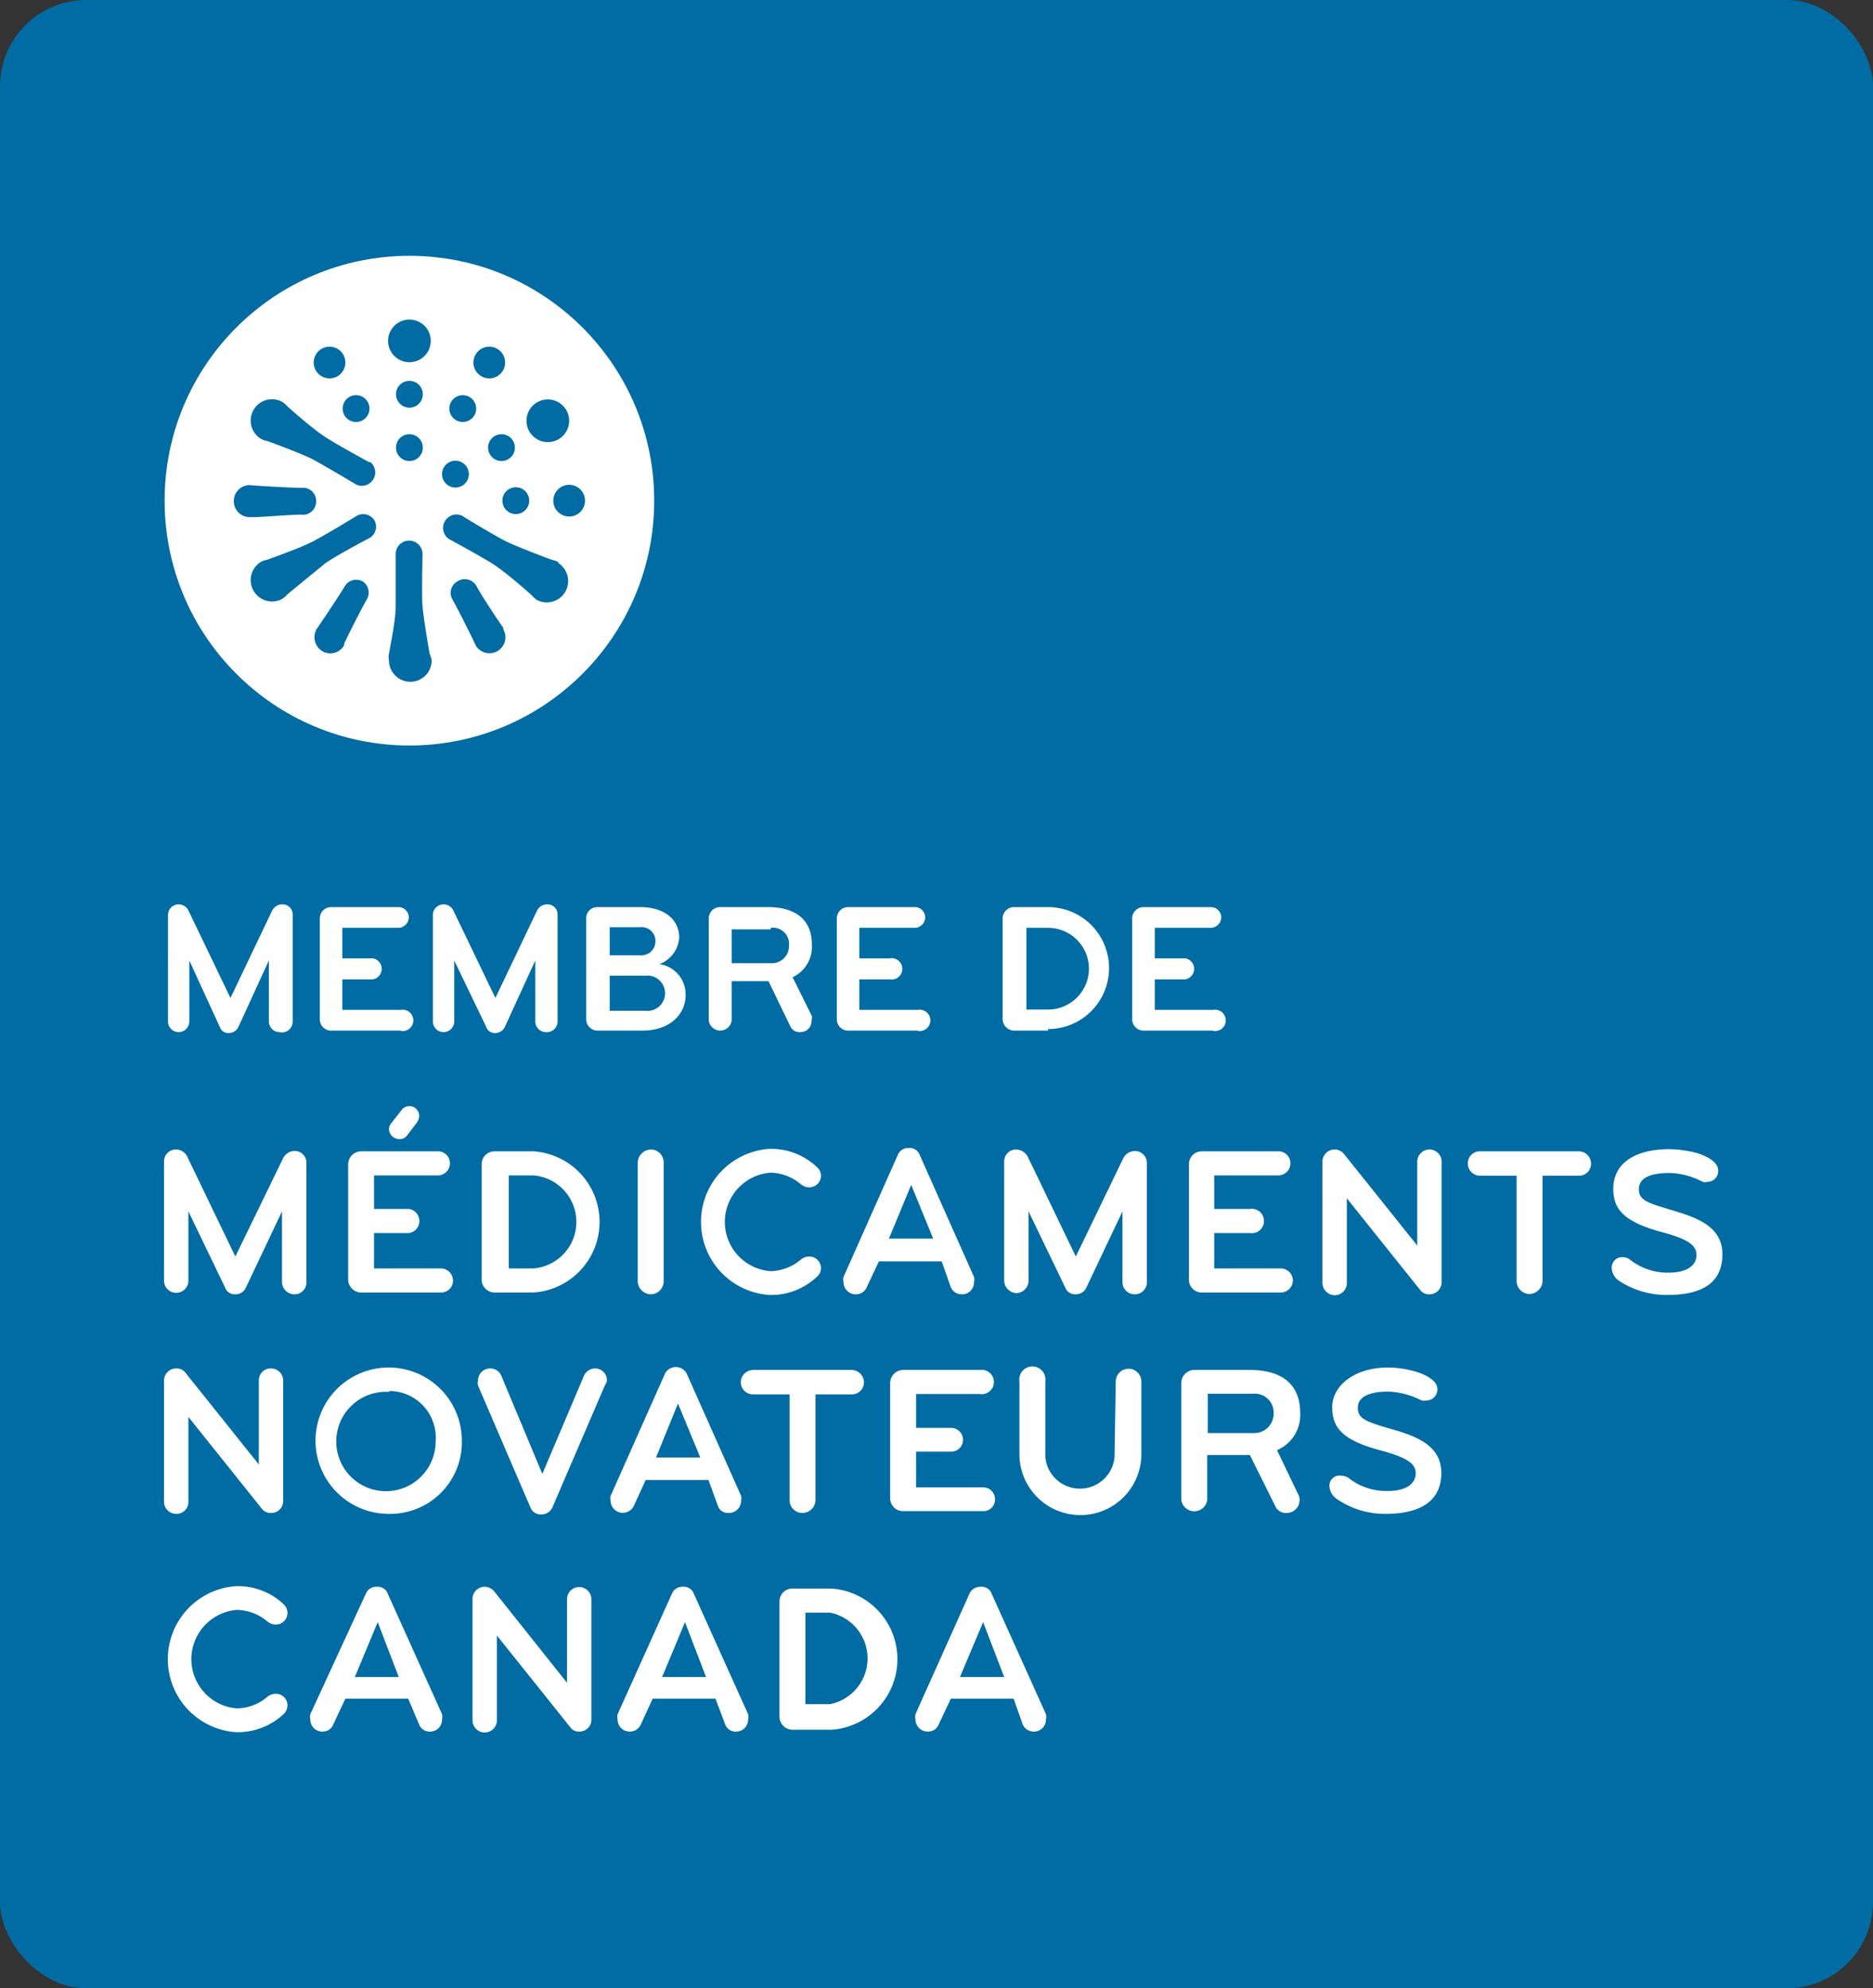 <?xml version="1.0" encoding="UTF-8"?>
<svg xmlns="http://www.w3.org/2000/svg" id="Layer_1" data-name="Layer 1" width="74.093" height="78.64" viewBox="0 0 61.44 65.21">
  <rect x="0" y="0" width="61.44" height="65.21" fill="#333333" stroke="none"/>
  <defs>
    <style>.cls-1{fill:#006ca3;}.cls-2{fill:#fff;}</style>
  </defs>
  <rect class="cls-1" width="61.44" height="65.21" rx="2.83"></rect>
  <circle class="cls-2" cx="13.43" cy="16.42" r="8.03"></circle>
  <circle class="cls-1" cx="14.94" cy="15.55" r="0.44"></circle>
  <circle class="cls-1" cx="18.67" cy="16.42" r="0.52"></circle>
  <circle class="cls-1" cx="17.97" cy="13.8" r="0.7"></circle>
  <circle class="cls-1" cx="16.05" cy="11.89" r="0.52"></circle>
  <circle class="cls-1" cx="13.43" cy="11.18" r="0.7"></circle>
  <circle class="cls-1" cx="10.81" cy="11.89" r="0.52"></circle>
  <circle class="cls-1" cx="16.92" cy="16.42" r="0.44"></circle>
  <circle class="cls-1" cx="16.45" cy="14.68" r="0.44"></circle>
  <circle class="cls-1" cx="15.18" cy="13.4" r="0.44"></circle>
  <circle class="cls-1" cx="13.43" cy="12.93" r="0.44"></circle>
  <circle class="cls-1" cx="11.68" cy="13.4" r="0.44"></circle>
  <circle class="cls-1" cx="13.43" cy="14.68" r="0.44"></circle>
  <path class="cls-1" d="M12.13,15.17s-1.12-.61-1.48-.85-.92-.72-1.23-1a.65.65,0,0,0-.18-.15.7.7,0,0,0-.7,1.21.58.58,0,0,0,.22.08c.38.14,1.15.43,1.45.58s1.49.86,1.49.86a.44.44,0,0,0,.43-.76Z"></path>
  <path class="cls-1" d="M12.29,17.08a.43.43,0,0,0-.59-.16h0s-1.1.67-1.48.86-1.08.44-1.46.58a.58.58,0,0,0-.22.08h0a.7.7,0,0,0,.7,1.21h0a.65.65,0,0,0,.18-.15c.31-.26.95-.78,1.22-1s1.49-.86,1.49-.86h0A.43.43,0,0,0,12.29,17.08Z"></path>
  <path class="cls-1" d="M14.09,21.43c-.07-.4-.2-1.21-.23-1.54s0-1.64,0-1.72h0a.44.44,0,1,0-.88,0h0s0,1.28,0,1.71-.15,1.16-.22,1.56a.54.54,0,0,0,0,.22h0a.7.7,0,0,0,1.4,0A.93.93,0,0,0,14.09,21.43Z"></path>
  <path class="cls-1" d="M18.32,18.44a.65.65,0,0,0-.22-.08c-.38-.14-1.15-.44-1.45-.58s-1.4-.8-1.48-.86h0a.44.44,0,0,0-.44.76h0s1.13.61,1.49.85.92.72,1.23,1a.8.8,0,0,0,.17.15h0a.7.7,0,0,0,.7-1.21Z"></path>
  <path class="cls-1" d="M10.37,16.42A.43.43,0,0,0,10,16H9.89c-.33,0-1.53-.07-1.7-.09a.52.52,0,0,0-.52.52.52.52,0,0,0,.52.53H8.3c.32,0,1.32-.09,1.6-.08H10A.44.44,0,0,0,10.37,16.42Z"></path>
  <path class="cls-1" d="M11.9,19.07a.44.44,0,0,0-.58.14h0v0c-.17.29-.84,1.29-.94,1.43a.54.54,0,0,0,.2.72.52.52,0,0,0,.71-.2s0,0,0,0h0v0l0-.05c.13-.29.59-1.19.73-1.43l0,0h0v0h0A.44.44,0,0,0,11.9,19.07Z"></path>
  <path class="cls-1" d="M15,19.07a.43.43,0,0,0-.17.57h0v0l0,0c.17.29.71,1.37.77,1.52a.52.52,0,1,0,.91-.52s0,0,0,0h0l0,0,0-.05c-.19-.26-.74-1.1-.87-1.35l0,0h0A.44.44,0,0,0,15,19.07Z"></path>
  <path class="cls-2" d="M9.65,42.45a.41.41,0,0,1-.4-.4V39.73L8.07,42.22a.37.37,0,0,1-.35.23.34.34,0,0,1-.34-.23l-1.2-2.49V42a.4.4,0,1,1-.8,0V38.1a.39.39,0,0,1,.4-.4.41.41,0,0,1,.37.25l1.57,3.26L9.28,38a.42.42,0,0,1,.37-.25.38.38,0,0,1,.4.41v3.94A.39.39,0,0,1,9.65,42.45Z"></path>
  <path class="cls-2" d="M14.46,42.39H11.85a.43.43,0,0,1-.43-.42V38.18a.43.43,0,0,1,.43-.42h2.51a.39.39,0,0,1,.4.39.4.4,0,0,1-.4.4H12.27v1.1h1.15a.4.4,0,0,1,0,.79H12.27V41.6h2.19a.4.4,0,0,1,.4.4A.39.39,0,0,1,14.46,42.39Zm-.71-5.78a.4.4,0,0,1-.07.2l-.32.42a.3.3,0,0,1-.27.13.34.34,0,0,1-.33-.32.32.32,0,0,1,.08-.21l.33-.42a.32.32,0,0,1,.58.2Z"></path>
  <path class="cls-2" d="M17.5,42.39H16.23A.43.43,0,0,1,15.8,42V38.18a.42.42,0,0,1,.43-.42H17.5a2.32,2.32,0,0,1,0,4.63Zm0-3.84h-.81V41.6h.81a1.53,1.53,0,0,0,0-3.05Z"></path>
  <path class="cls-2" d="M21.35,42.45a.44.44,0,0,1-.43-.44V38.13a.44.44,0,0,1,.43-.43.42.42,0,0,1,.42.43V42A.43.43,0,0,1,21.35,42.45Z"></path>
  <path class="cls-2" d="M26.27,41.31a.43.43,0,0,1,.27-.1.38.38,0,0,1,.39.39.37.37,0,0,1-.14.28,2.17,2.17,0,0,1-1.55.59,2.4,2.4,0,0,1,0-4.79,2.17,2.17,0,0,1,1.55.59.37.37,0,0,1,.14.28.38.38,0,0,1-.39.39.43.43,0,0,1-.27-.1,1.58,1.58,0,0,0-1-.38,1.62,1.62,0,0,0,0,3.23A1.58,1.58,0,0,0,26.27,41.31Z"></path>
  <path class="cls-2" d="M30.89,41.37H28.83l-.4.85a.38.38,0,0,1-.35.23.4.4,0,0,1-.41-.4.37.37,0,0,1,0-.17l1.78-4a.37.37,0,0,1,.36-.23.35.35,0,0,1,.36.23l1.78,4a.35.35,0,0,1,0,.17.39.39,0,0,1-.4.4.39.39,0,0,1-.36-.23Zm-1-2.51-.73,1.76h1.45Z"></path>
  <path class="cls-2" d="M37.21,42.45a.4.4,0,0,1-.39-.4V39.73l-1.18,2.49a.38.38,0,0,1-.35.23.35.35,0,0,1-.35-.23l-1.2-2.49V42a.41.41,0,0,1-.4.41.42.42,0,0,1-.4-.41V38.1a.39.39,0,0,1,.4-.4.44.44,0,0,1,.38.25l1.57,3.26L36.84,38a.43.43,0,0,1,.37-.25.39.39,0,0,1,.41.41v3.94A.4.4,0,0,1,37.21,42.45Z"></path>
  <path class="cls-2" d="M42,42.39h-2.6A.42.42,0,0,1,39,42V38.18a.42.42,0,0,1,.43-.42h2.5a.39.39,0,0,1,.4.39.4.4,0,0,1-.4.4H39.83v1.1H41a.4.4,0,1,1,0,.79H39.83V41.6H42a.4.4,0,0,1,.41.4A.4.4,0,0,1,42,42.39Z"></path>
  <path class="cls-2" d="M46.89,42.45a.36.36,0,0,1-.31-.15l-2.4-3v2.78a.4.4,0,0,1-.4.4.41.41,0,0,1-.4-.4V38.11a.4.4,0,0,1,.42-.41.4.4,0,0,1,.29.15l2.4,3V38.11a.4.4,0,0,1,.4-.41.4.4,0,0,1,.4.41v3.94A.4.4,0,0,1,46.89,42.45Z"></path>
  <path class="cls-2" d="M51.79,38.56H50.6V42a.44.44,0,0,1-.43.44.43.43,0,0,1-.42-.44V38.56h-1.2a.4.4,0,0,1-.4-.4.39.39,0,0,1,.4-.4h3.24a.4.4,0,0,1,.4.4A.39.39,0,0,1,51.79,38.56Z"></path>
  <path class="cls-2" d="M54.71,42.47A2.83,2.83,0,0,1,53.1,42a.53.53,0,0,1-.23-.41.34.34,0,0,1,.35-.36.43.43,0,0,1,.22.06,2,2,0,0,0,1.28.45c.67,0,.93-.27.93-.58s-.27-.52-1.1-.74c-1.26-.34-1.63-.74-1.63-1.43,0-.85.73-1.3,1.83-1.3a3.71,3.71,0,0,1,.89.12c.32.09.72.29.72.57a.35.35,0,0,1-.34.38.32.32,0,0,1-.17,0,2.44,2.44,0,0,0-1.09-.29c-.62,0-1,.16-1,.53s.28.45,1.12.7,1.62.55,1.62,1.44S55.89,42.47,54.71,42.47Z"></path>
  <path class="cls-2" d="M8.89,49.62a.36.36,0,0,1-.31-.15l-2.4-3v2.78a.39.39,0,0,1-.4.4.4.4,0,0,1-.4-.4V45.28a.4.4,0,0,1,.42-.4.36.36,0,0,1,.29.15l2.4,3V45.28a.39.39,0,0,1,.4-.4.4.4,0,0,1,.4.4v3.94A.39.39,0,0,1,8.89,49.62Z"></path>
  <path class="cls-2" d="M12.77,49.65a2.4,2.4,0,1,1,2.38-2.4A2.35,2.35,0,0,1,12.77,49.65Zm0-4a1.63,1.63,0,1,0,1.52,1.63A1.53,1.53,0,0,0,12.77,45.62Z"></path>
  <path class="cls-2" d="M19.84,45.44l-1.72,4a.4.4,0,0,1-.36.23.37.37,0,0,1-.36-.23l-1.72-4a.29.29,0,0,1,0-.16.4.4,0,0,1,.39-.4.39.39,0,0,1,.37.23l1.35,3.23,1.37-3.23a.41.41,0,0,1,.36-.23.39.39,0,0,1,.39.4A.45.45,0,0,1,19.84,45.44Z"></path>
  <path class="cls-2" d="M23.24,48.54H21.18l-.39.85a.4.4,0,0,1-.76-.17.32.32,0,0,1,0-.16l1.78-4a.4.4,0,0,1,.72,0l1.78,4a.33.33,0,0,1,0,.16.4.4,0,0,1-.41.4.35.35,0,0,1-.35-.23Zm-1-2.51-.72,1.77h1.45Z"></path>
  <path class="cls-2" d="M27.94,45.73H26.75v3.46a.43.43,0,0,1-.43.43.42.42,0,0,1-.42-.43V45.73H24.71a.4.4,0,0,1-.41-.39.41.41,0,0,1,.41-.41h3.23a.41.41,0,0,1,.4.41A.39.39,0,0,1,27.94,45.73Z"></path>
  <path class="cls-2" d="M32.24,49.56H29.63a.42.42,0,0,1-.43-.42V45.36a.43.43,0,0,1,.43-.43h2.51a.4.4,0,1,1,0,.79H30.05v1.11H31.2a.39.39,0,1,1,0,.78H30.05v1.17h2.19a.39.39,0,0,1,.4.4A.38.38,0,0,1,32.24,49.56Z"></path>
  <path class="cls-2" d="M36.6,45.31a.42.42,0,1,1,.84,0v2.38a2,2,0,0,1-4,0V45.31a.43.43,0,1,1,.85,0v2.48a1.14,1.14,0,0,0,2.27,0Z"></path>
  <path class="cls-2" d="M42.63,49.2a.42.42,0,0,1-.42.42.38.38,0,0,1-.38-.23L41,47.72h-1.4V49.2a.43.43,0,0,1-.85,0V45.36a.43.43,0,0,1,.43-.43H41c1.16,0,1.65.57,1.65,1.4a1.25,1.25,0,0,1-.76,1.23L42.58,49A.35.35,0,0,1,42.63,49.2ZM41.1,45.71H39.62V47H41.1a.64.64,0,0,0,.68-.66A.62.62,0,0,0,41.1,45.71Z"></path>
  <path class="cls-2" d="M45.45,49.65a2.78,2.78,0,0,1-1.6-.49.54.54,0,0,1-.24-.4A.33.33,0,0,1,44,48.4a.43.43,0,0,1,.22.06,2,2,0,0,0,1.29.44c.66,0,.93-.27.93-.58s-.27-.51-1.11-.74c-1.26-.33-1.63-.73-1.63-1.43s.73-1.3,1.83-1.3a3.3,3.3,0,0,1,.89.13c.32.09.73.29.73.57a.36.36,0,0,1-.35.38.35.35,0,0,1-.17,0,2.58,2.58,0,0,0-1.09-.29c-.62,0-1,.17-1,.53s.27.46,1.11.7,1.63.55,1.63,1.44S46.63,49.65,45.45,49.65Z"></path>
  <path class="cls-2" d="M8.77,55.65a.44.44,0,0,1,.28-.1.38.38,0,0,1,.38.39.39.39,0,0,1-.13.28,2.2,2.2,0,0,1-1.55.59,2.4,2.4,0,0,1,0-4.79,2.2,2.2,0,0,1,1.55.59.39.39,0,0,1,.13.28.38.38,0,0,1-.38.39.44.44,0,0,1-.28-.1,1.57,1.57,0,0,0-1-.38,1.62,1.62,0,0,0,0,3.23A1.57,1.57,0,0,0,8.77,55.65Z"></path>
  <path class="cls-2" d="M13.39,55.71H11.33l-.4.85a.36.36,0,0,1-.35.23.39.39,0,0,1-.4-.4.35.35,0,0,1,0-.17L12,52.27a.37.37,0,0,1,.36-.23.35.35,0,0,1,.36.23l1.78,3.95a.35.35,0,0,1,0,.17.39.39,0,0,1-.4.4.36.36,0,0,1-.35-.23Zm-1-2.51L11.64,55h1.44Z"></path>
  <path class="cls-2" d="M19,56.79a.34.34,0,0,1-.3-.15l-2.4-3v2.78a.4.4,0,0,1-.41.4.4.4,0,0,1-.39-.4V52.45a.4.4,0,0,1,.41-.41.42.42,0,0,1,.3.15l2.39,3V52.45a.4.4,0,1,1,.8,0v3.94A.39.39,0,0,1,19,56.79Z"></path>
  <path class="cls-2" d="M23.47,55.71H21.41l-.39.85a.39.39,0,0,1-.36.23.39.39,0,0,1-.4-.4.35.35,0,0,1,0-.17l1.78-3.95a.37.37,0,0,1,.36-.23.35.35,0,0,1,.36.23l1.78,3.95a.35.35,0,0,1,0,.17.39.39,0,0,1-.4.4.36.36,0,0,1-.35-.23Zm-1-2.51L21.72,55h1.44Z"></path>
  <path class="cls-2" d="M27.23,56.73H26a.43.43,0,0,1-.43-.43V52.52A.42.42,0,0,1,26,52.1h1.27a2.32,2.32,0,0,1,0,4.63Zm0-3.84h-.81v3h.81a1.53,1.53,0,0,0,0-3Z"></path>
  <path class="cls-2" d="M33.25,55.71H31.19l-.4.85a.37.37,0,0,1-.35.23.4.4,0,0,1-.41-.4.37.37,0,0,1,0-.17l1.77-3.95a.39.39,0,0,1,.37-.23.35.35,0,0,1,.36.23l1.78,3.95a.35.35,0,0,1,0,.17.39.39,0,0,1-.4.4.39.39,0,0,1-.36-.23Zm-1-2.51L31.49,55h1.45Z"></path>
  <path class="cls-2" d="M9.17,33.85a.35.35,0,0,1-.35-.35v-2l-1,2.18a.34.34,0,0,1-.31.2.29.29,0,0,1-.3-.2l-1-2.18v2a.35.35,0,0,1-.7,0V30a.35.35,0,0,1,.35-.34.36.36,0,0,1,.33.22l1.37,2.85,1.36-2.85a.37.37,0,0,1,.33-.22.33.33,0,0,1,.35.35V33.5A.35.35,0,0,1,9.17,33.85Z"></path>
  <path class="cls-2" d="M13.15,33.8H10.87a.37.37,0,0,1-.38-.37V30.12a.37.37,0,0,1,.38-.37h2.19a.34.34,0,0,1,.35.34.35.35,0,0,1-.35.34H11.23v1h1a.35.35,0,0,1,0,.69h-1v1h1.92a.35.35,0,1,1,0,.69Z"></path>
  <path class="cls-2" d="M17.91,33.85a.35.35,0,0,1-.35-.35v-2l-1,2.18a.35.35,0,0,1-.31.2.29.29,0,0,1-.3-.2l-1.05-2.18v2a.35.35,0,1,1-.7,0V30a.35.35,0,0,1,.35-.34.36.36,0,0,1,.33.22l1.37,2.85,1.36-2.85a.37.37,0,0,1,.33-.22.33.33,0,0,1,.35.35V33.5A.35.35,0,0,1,17.91,33.85Z"></path>
  <path class="cls-2" d="M21.07,33.8H19.6a.37.37,0,0,1-.37-.38v-3.3a.36.36,0,0,1,.37-.37H21c.81,0,1.28.42,1.28,1a1,1,0,0,1-.65.87,1,1,0,0,1,.86,1C22.5,33.24,22,33.8,21.07,33.8Zm0-3.39H20v.92H21a.46.46,0,0,0,.5-.47A.45.45,0,0,0,21,30.41ZM21.12,32H20v1.15h1.16a.58.58,0,1,0,0-1.15Z"></path>
  <path class="cls-2" d="M26.62,33.48a.36.36,0,0,1-.37.37.33.33,0,0,1-.33-.2l-.71-1.47H24v1.3a.38.38,0,0,1-.75,0V30.12a.37.37,0,0,1,.37-.37h1.57c1,0,1.44.5,1.44,1.21A1.1,1.1,0,0,1,26,32.05l.63,1.27A.42.42,0,0,1,26.62,33.48Zm-1.34-3H24v1.11h1.29a.56.56,0,0,0,.59-.57A.53.53,0,0,0,25.28,30.43Z"></path>
  <path class="cls-2" d="M30.11,33.8H27.82a.37.37,0,0,1-.37-.37V30.12a.37.37,0,0,1,.37-.37H30a.34.34,0,0,1,.35.34.35.35,0,0,1-.35.34H28.19v1h1a.35.35,0,1,1,0,.69h-1v1h1.92a.35.35,0,1,1,0,.69Z"></path>
  <path class="cls-2" d="M34.38,33.8H33.27a.38.38,0,0,1-.38-.38v-3.3a.37.37,0,0,1,.38-.37h1.11a2,2,0,0,1,0,4Zm0-3.37h-.71v2.68h.71a1.34,1.34,0,0,0,0-2.68Z"></path>
  <path class="cls-2" d="M39.8,33.8H37.52a.37.37,0,0,1-.38-.37V30.12a.37.37,0,0,1,.38-.37h2.19a.34.34,0,0,1,.35.34.35.35,0,0,1-.35.34H37.88v1h1a.35.35,0,0,1,0,.69h-1v1H39.8a.35.35,0,1,1,0,.69Z"></path>
</svg>
